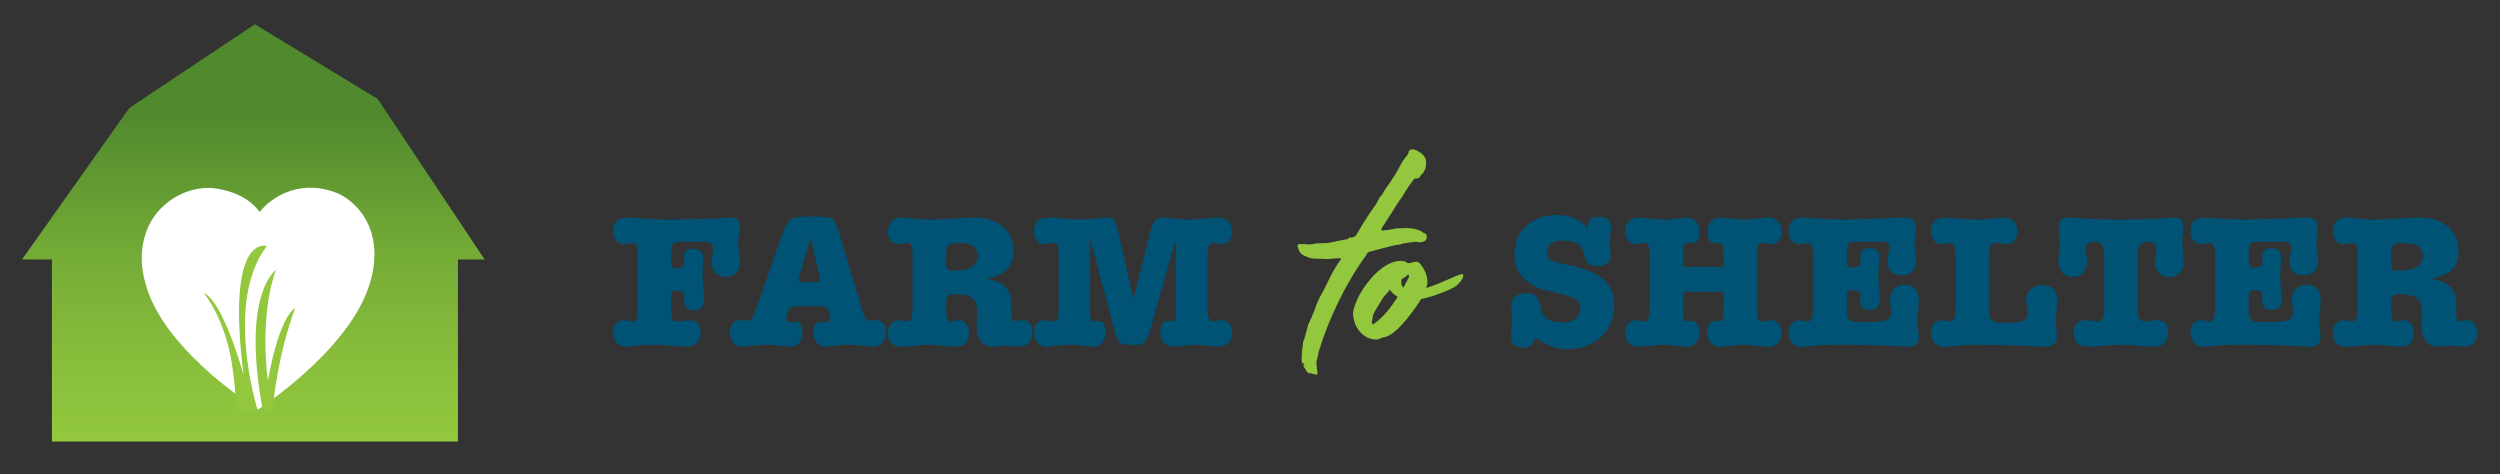 <?xml version="1.0" encoding="UTF-8"?><svg id="a" xmlns="http://www.w3.org/2000/svg" xmlns:xlink="http://www.w3.org/1999/xlink" viewBox="0 0 546.941 103.735"><rect x="0" y="0" width="546.941" height="103.735" fill="#333333" stroke="none"/><defs><linearGradient id="b" x1="55.424" y1="96.593" x2="55.424" y2="5.324" gradientUnits="userSpaceOnUse"><stop offset="0" stop-color="#92c73e"/><stop offset=".177" stop-color="#8abf3c"/><stop offset=".451" stop-color="#74ab36"/><stop offset=".787" stop-color="#50892e"/><stop offset=".794" stop-color="#50892e"/></linearGradient></defs><path d="M146.851,64.743v2.422l.04,1.421c0,.444.043.793.127,1.044.138.473.513.709,1.127.709.306,0,.752-.049,1.335-.144.585-.098,1.032-.147,1.338-.147,1.643,0,2.465.946,2.465,2.84,0,.891-.285,1.609-.856,2.151-.571.545-1.329.816-2.278.816-.724,0-1.802-.072-3.238-.21-1.433-.138-2.511-.208-3.235-.208-1.421,0-2.549.04-3.385.124-1.92.196-2.993.294-3.217.294-.891,0-1.606-.28-2.151-.836-.542-.556-.813-1.294-.813-2.214,0-.807.213-1.467.646-1.984s.983-.773,1.652-.773c.222,0,.556.049,1,.147.447.095.767.144.963.144.556,0,.902-.36,1.044-1.084.055-.28.084-.865.084-1.756v-11.569c0-.891-.029-1.462-.084-1.713-.141-.724-.487-1.087-1.044-1.087-.225,0-.551.049-.983.147s-.773.144-1.023.144c-.64,0-1.176-.262-1.609-.793-.432-.528-.646-1.182-.646-1.963,0-2.033,1.029-3.047,3.091-3.047.64,0,1.669.055,3.091.167,2.145.164,3.898.248,5.264.248.946,0,2.004-.012,3.174-.04.778-.029,2.338-.055,4.676-.084.949,0,2.105-.029,3.468-.084l2.505-.208c.334-.029.473-.043.418-.043,1.392,0,2.09.614,2.09,1.839,0,.499-.058,1.058-.167,1.669-.167.92-.251,1.672-.251,2.255,0,.447.075,1.101.228,1.963.153.865.231,1.519.231,1.963,0,.977-.291,1.77-.876,2.381-.585.614-1.352.92-2.298.92s-1.692-.306-2.234-.92c-.545-.611-.816-1.433-.816-2.465,0-.306.055-.833.167-1.586.084-.556.127-.989.127-1.294,0-.949-.698-1.421-2.09-1.421h-4.552c-1.087,0-1.776.133-2.067.398-.294.265-.438.98-.438,2.151v1.963c0,.862.375,1.294,1.127,1.294,1.17,0,1.753-.404,1.753-1.211,0-.084-.026-.349-.084-.793v-.334c-.026-.141-.04-.236-.04-.294,0-1.084.654-1.629,1.963-1.629,1.531,0,2.298.724,2.298,2.174,0,.277-.029.724-.084,1.335-.058.614-.084,1.407-.084,2.381,0,.556.055,1.398.167,2.528.11,1.127.167,1.969.167,2.526,0,1.698-.727,2.549-2.174,2.549-1.476,0-2.214-.778-2.214-2.338,0-.058.014-.141.043-.251v-.669c0-.695-.53-1.044-1.589-1.044-.528,0-.871.069-1.023.208-.153.141-.228.447-.228.92Z" style="fill:#005375;"/><path d="M179.974,66.997h-5.556c-1.589,0-2.381.949-2.381,2.84,0,.447.236.669.709.669.141,0,.349-.02.628-.063.277-.04.487-.061.626-.061,1.029,0,1.545.822,1.545,2.465,0,.891-.236,1.614-.709,2.171s-1.101.836-1.88.836c-.389,0-1.254-.098-2.589-.294-.585-.084-1.407-.124-2.465-.124-1.142,0-2.033.04-2.673.124-1.479.196-2.355.294-2.632.294-.865,0-1.568-.265-2.11-.796-.542-.528-.813-1.225-.813-2.087,0-1.949.735-2.923,2.211-2.923.167,0,.432.02.796.063.36.04.626.061.793.061.528,0,.96-.291,1.294-.876.084-.167.28-.683.585-1.545l5.763-16.416c.669-1.865,1.421-3.036,2.257-3.509.611-.306,1.963-.458,4.051-.458,2.338,0,3.814.144,4.428.438.611.291,1.113,1.107,1.502,2.442l5.348,17.794c.418,1.421.905,2.131,1.462,2.131.167,0,.458-.04.876-.124h.461c1.56,0,2.338.92,2.338,2.756,0,.92-.28,1.658-.836,2.214s-1.28.836-2.171.836c-.389,0-.905-.043-1.545-.127-.781-.138-1.294-.208-1.545-.208-.614-.055-1.407-.084-2.381-.084-1.058,0-1.77.029-2.131.084-1.421.222-2.312.334-2.673.334-.752,0-1.372-.285-1.86-.856s-.732-1.289-.732-2.151c0-1.643.53-2.465,1.589-2.465.138,0,.349.02.626.061.28.043.487.063.628.063.528,0,.793-.291.793-.876,0-.752-.153-1.378-.458-1.88-.308-.502-.698-.752-1.17-.752ZM179.348,60.605l-2.007-8.563-2.589,8.897c-.029.084-.043.182-.043.294,0,.334.349.502,1.047.502h2.589c.724,0,1.087-.196,1.087-.585,0,.029-.029-.153-.084-.545Z" style="fill:#005375;"/><path d="M219.572,59.605c-.81.556-2.076,1.029-3.803,1.418,2.007.334,3.425.928,4.261,1.776.836.85,1.254,2.11,1.254,3.78,0,.502-.014.989-.043,1.462v.502c0,1.142.334,1.713,1.003,1.713.167,0,.424-.035.773-.104s.605-.104.773-.104c.611,0,1.107.257,1.482.773.378.516.565,1.191.565,2.027,0,.917-.271,1.649-.816,2.191-.542.545-1.26.816-2.151.816-.306,0-.778-.037-1.418-.107-.643-.069-1.116-.104-1.421-.104-.334,0-.827.035-1.482.104s-1.15.107-1.485.107c-1.029,0-1.857-.424-2.485-1.274-.626-.85-.94-1.969-.94-3.364,0-.138.014-.234.043-.291l.084-2.422v-.294c0-1.447-.369-2.451-1.107-3.007s-2.067-.836-3.99-.836c-.778,0-1.266.21-1.462.628-.138.277-.208.793-.208,1.545v.96c0,1.894.346,2.84,1.044,2.84.193,0,.493-.049.897-.144.404-.098.718-.147.94-.147.585,0,1.081.265,1.485.793.404.53.605,1.185.605,1.963,0,2.033-.974,3.05-2.923,3.05-.669,0-1.574-.072-2.716-.21s-2.131-.208-2.967-.208c-.891,0-1.92.069-3.091.208s-2.159.21-2.967.21c-2.033,0-3.047-1.018-3.047-3.05,0-.778.213-1.433.646-1.963.432-.528.969-.793,1.609-.793.251,0,.6.049,1.044.147.447.095.767.144.963.144.75,0,1.127-.946,1.127-2.84v-11.569c0-.891-.029-1.462-.084-1.713-.141-.724-.487-1.087-1.044-1.087-.225,0-.551.049-.983.147s-.773.144-1.023.144c-.64,0-1.176-.262-1.609-.793-.432-.528-.646-1.182-.646-1.963,0-.891.271-1.629.813-2.214.545-.582,1.245-.876,2.11-.876.167,0,.291.014.375.043l2.967.291c.836.084,1.727.124,2.673.124,1.643,0,3.719-.084,6.224-.248,1.672-.112,2.909-.167,3.719-.167,2.644,0,4.74.66,6.285,1.984s2.318,3.125,2.318,5.409c0,2.087-.724,3.621-2.171,4.595ZM210.089,53.173c-1.116,0-1.839.069-2.174.208-.611.28-.917.876-.917,1.796v2.505c0,.643.104,1.058.311,1.254.21.196.605.291,1.191.291,3.621,0,5.432-1.07,5.432-3.215,0-1.894-1.283-2.84-3.843-2.84Z" style="fill:#005375;"/><path d="M244.51,50.206l3.465,15.245,3.635-14.62c.306-1.225.646-2.067,1.023-2.526.375-.461.911-.689,1.606-.689.614,0,1.548.069,2.799.208,1.254.138,2.2.208,2.84.208.669,0,2.327-.11,4.97-.332.752-.058,1.309-.084,1.672-.084.92,0,1.658.271,2.214.813s.836,1.289.836,2.234c0,.781-.216,1.436-.649,1.963-.432.53-.969.793-1.609.793-.251,0-.6-.046-1.044-.144-.447-.098-.767-.147-.96-.147-.752,0-1.127.934-1.127,2.799v11.569c0,1.894.36,2.84,1.084,2.84.225,0,.556-.049,1.003-.144.444-.098.778-.147,1.003-.147.64,0,1.182.265,1.629.793.444.53.669,1.185.669,1.963,0,.949-.28,1.692-.836,2.234-.556.545-1.294.816-2.214.816-.53,0-1.421-.084-2.673-.251-.836-.112-1.672-.167-2.508-.167-.528,0-1.309.069-2.338.208s-1.811.21-2.338.21c-.836,0-1.511-.28-2.027-.836s-.773-1.294-.773-2.214c0-1.727.571-2.589,1.713-2.589.167,0,.291.014.375.04h.294c.11.029.182.043.208.043.447,0,.712-.306.796-.92.026-.277.04-.752.04-1.421v-15.747l-5.806,20.553c-.502,1.782-1.323,2.673-2.465,2.673h-2.673c-1.113,0-1.88-.793-2.298-2.381l-5.556-20.844v15.747c0,1.312.127,2.047.378,2.214.084.084.236.127.458.127.055,0,.138-.014.251-.043h.251c.084-.026.208-.04.375-.04,1.116,0,1.672.85,1.672,2.549,0,.946-.251,1.698-.752,2.255s-1.17.836-2.004.836c-.392,0-.894-.043-1.505-.127-.778-.11-1.269-.179-1.462-.208-.585-.055-1.254-.084-2.004-.084-.949,0-1.741.04-2.381.124l-2.592.334c-.862,0-1.571-.291-2.128-.876-.559-.585-.836-1.323-.836-2.214,0-.807.213-1.467.646-1.984s.983-.773,1.652-.773c.222,0,.548.049.98.147.432.095.758.144.983.144.556,0,.902-.36,1.044-1.084.055-.28.084-.865.084-1.756v-11.569c0-.891-.029-1.462-.084-1.713-.141-.724-.487-1.087-1.044-1.087-.225,0-.551.049-.983.147s-.773.144-1.023.144c-.64,0-1.176-.262-1.609-.793-.432-.528-.646-1.182-.646-1.963,0-2.033,1.029-3.047,3.091-3.047.669,0,1.782.069,3.341.208s2.727.208,3.509.208c1.254,0,2.563-.084,3.927-.248.92-.112,1.643-.167,2.171-.167.698,0,1.185.167,1.462.499.28.334.545,1.032.796,2.09Z" style="fill:#005375;"/><path d="M340.542,47.032c2.895,0,5.178.989,6.85,2.964.026-.974.216-1.64.562-2.004.349-.36.954-.542,1.819-.542,1.782,0,2.673.75,2.673,2.255,0,.418-.043,1.029-.127,1.836-.084.81-.124,1.421-.124,1.839,0,.251.029.614.084,1.087s.084.833.084,1.084v.21c0,1.643-.949,2.465-2.84,2.465-1.589,0-2.534-.669-2.84-2.007l-.21-.876c-.418-1.811-1.894-2.716-4.428-2.716-2.393,0-3.592.836-3.592,2.505,0,.865.259,1.45.773,1.756.516.306,1.819.669,3.906,1.087,3.509.695,6.057,1.738,7.643,3.131,1.589,1.392,2.381,3.287,2.381,5.682,0,2.811-.96,5.117-2.88,6.913-1.923,1.796-4.374,2.693-7.352,2.693-2.479,0-4.861-.891-7.144-2.673-.084,1.56-.92,2.338-2.505,2.338-1.811,0-2.716-.891-2.716-2.673,0-.585.043-1.211.127-1.88.11-.891.164-1.574.164-2.047,0-.306-.035-.778-.104-1.421-.069-.64-.104-1.113-.104-1.418,0-.724.3-1.318.899-1.776.597-.458,1.369-.689,2.318-.689,1.058,0,1.816.231,2.275.689.461.458.787,1.315.983,2.569.306,2.087,1.891,3.134,4.76,3.134,1.17,0,2.105-.28,2.799-.836s1.044-1.28,1.044-2.171c0-.974-.306-1.666-.917-2.07-.614-.404-2.076-.882-4.388-1.441l-2.756-.666c-1.196-.306-2.312-.85-3.341-1.629-2.004-1.505-3.007-3.523-3.007-6.057,0-2.563.856-4.645,2.569-6.245s3.932-2.402,6.663-2.402Z" style="fill:#005375;"/><path d="M368.277,55.468v2.926h8.77v-2.926c0-.862-.014-1.335-.04-1.418-.084-.585-.349-.876-.793-.876-.196,0-.363.014-.502.04h-.378c-1.225,0-1.836-.848-1.836-2.549,0-.92.257-1.655.773-2.214.513-.556,1.191-.833,2.024-.833.559,0,1.392.069,2.508.208,1.113.138,1.949.208,2.505.208.724,0,1.629-.055,2.716-.164,1.894-.196,2.825-.294,2.799-.294.891,0,1.606.285,2.151.856.542.571.813,1.315.813,2.234,0,.781-.216,1.436-.646,1.963-.432.53-.969.793-1.609.793-.251,0-.591-.046-1.023-.144s-.758-.147-.983-.147c-.556,0-.917.349-1.084,1.044-.058.28-.084.865-.084,1.756v11.569c0,1.894.375,2.84,1.127,2.84.222,0,.556-.049,1.003-.144.444-.098.778-.147,1-.147.64,0,1.185.265,1.629.793.447.53.669,1.185.669,1.963,0,.92-.271,1.663-.813,2.234-.545.571-1.26.856-2.151.856h-.167c-.058-.029-.112-.04-.167-.04-.559,0-1.392-.072-2.508-.21-1.113-.138-1.963-.208-2.546-.208-1.087,0-2.007.055-2.759.167-1.142.167-1.949.251-2.422.251-.807,0-1.47-.285-1.984-.856-.516-.571-.773-1.318-.773-2.234,0-1.698.611-2.549,1.836-2.549.167,0,.294.014.378.04h.291c.112.029.182.043.21.043.444,0,.709-.306.793-.92.026-.306.04-.778.04-1.421v-4.134h-8.77v5.596c.084.585.36.879.833.879.029,0,.098-.014.21-.043h.251c.084-.026.208-.04.375-.04,1.225,0,1.839.85,1.839,2.549,0,.917-.259,1.663-.773,2.234-.516.571-1.176.856-1.984.856-.502,0-1.263-.072-2.278-.21-1.018-.138-1.79-.208-2.318-.208-1.199,0-2.243.055-3.134.167-1.335.167-2.269.251-2.799.251-.891,0-1.606-.28-2.151-.836-.542-.556-.813-1.294-.813-2.214,0-.778.222-1.433.669-1.963.444-.528.986-.793,1.629-.793.222,0,.548.049.98.147.432.095.758.144.983.144.75,0,1.127-.946,1.127-2.84v-11.569c0-1.865-.378-2.799-1.127-2.799-.225,0-.551.049-.983.147s-.773.144-1.023.144c-.64,0-1.176-.262-1.609-.793-.432-.528-.646-1.182-.646-1.963,0-.92.277-1.655.836-2.214.556-.556,1.28-.833,2.171-.833.277,0,1.17.084,2.673.251,1.003.11,2.007.164,3.007.164.865,0,1.672-.055,2.425-.164,1.113-.167,1.906-.251,2.381-.251.833,0,1.502.285,2.004.856s.752,1.315.752,2.234c0,1.669-.614,2.505-1.839,2.505h-.375c-.112-.026-.265-.04-.461-.04-.473,0-.75.291-.833.876v1.418Z" style="fill:#005375;"/><path d="M406.497,52.879c-.92,0-1.534.084-1.839.251-.418.251-.626.807-.626,1.672v2.338c0,.473.061.827.187,1.064.124.239.453.357.98.357,1.225,0,1.839-.447,1.839-1.338v-.542c-.029-.167-.043-.378-.043-.628,0-1.168.683-1.753,2.047-1.753,1.421,0,2.131.709,2.131,2.131,0,.389-.029.822-.084,1.294-.11.92-.167,1.767-.167,2.549,0,.724.058,1.643.167,2.756.112,1.113.167,1.894.167,2.338,0,1.643-.738,2.465-2.214,2.465-1.392,0-2.087-.709-2.087-2.131v-.208c0-.141.026-.476.084-1.003,0-.669-.6-1.003-1.796-1.003-.807,0-1.211.447-1.211,1.338v3.131c0,.977.173,1.638.522,1.986.346.346.995.522,1.943.522h2.422c1.782,0,3.027-.153,3.739-.461.709-.306,1.064-.848,1.064-1.629,0-.389-.04-.856-.124-1.398s-.127-.995-.127-1.358c0-1.029.294-1.836.876-2.422.585-.585,1.378-.879,2.381-.879,2.033,0,3.05,1.116,3.05,3.344,0,.724-.043,1.488-.127,2.295-.138,1.338-.208,2.174-.208,2.508,0,.306.069.905.208,1.796.084.528.127,1.072.127,1.629,0,1.309-.822,1.963-2.465,1.963-.53,0-1.407-.043-2.632-.127-2.033-.138-5.276-.236-9.733-.291h-3.716c-1.392,0-2.549.04-3.468.124l-3.174.294c-.026,0-.084.012-.167.04h-.208c-.865,0-1.565-.291-2.11-.876-.542-.585-.813-1.323-.813-2.214,0-.778.213-1.433.646-1.963.432-.528.983-.793,1.652-.793.222,0,.556.049,1,.147.447.095.767.144.963.144.75,0,1.127-.946,1.127-2.84v-11.569c0-1.865-.378-2.799-1.127-2.799-.167,0-.502.058-1.003.167-.363.084-.683.124-.96.124-.643,0-1.185-.262-1.629-.793-.447-.528-.669-1.182-.669-1.963,0-2.033,1.015-3.047,3.047-3.047.476,0,1.436.055,2.883.167,2.174.164,4.275.248,6.308.248.193,0,1.865-.04,5.011-.124,2.283-.055,3.788-.11,4.512-.167,1.196-.084,2.451-.124,3.759-.124,1.56,0,2.338.68,2.338,2.047,0,.444-.046,1.098-.144,1.96-.098.865-.147,1.519-.147,1.963,0,.447.063,1.081.187,1.903.127.822.187,1.439.187,1.857,0,.81-.297,1.491-.897,2.047-.6.559-1.343.836-2.234.836-2.09,0-3.134-1.072-3.134-3.217,0-.36.063-.862.187-1.502.127-.64.19-1.113.19-1.421,0-.611-.323-.986-.963-1.127-.222-.055-.807-.084-1.753-.084h-4.134Z" style="fill:#005375;"/><path d="M436.526,53.13c-.891,0-1.335.767-1.335,2.298v11.78c0,1.084.04,1.767.124,2.047.222.724.698,1.142,1.421,1.251.167.029.375.049.626.063s.528.02.836.02h2.047c2.255,0,3.382-.695,3.382-2.087,0-.418-.055-.865-.167-1.338-.138-.695-.208-1.24-.208-1.629,0-.891.334-1.635,1.003-2.234s1.502-.899,2.505-.899c2.229,0,3.341,1.101,3.341,3.301,0,.251-.014.556-.04.92-.029.36-.072.778-.127,1.251-.055.476-.098.894-.124,1.254-.029.363-.043.654-.043.876,0,.28.006.559.02.836.014.28.035.556.063.836.055.556.098.995.127,1.315.026.32.04.51.04.565,0,1.531-.905,2.298-2.716,2.298-.473,0-1.044-.014-1.713-.043-.666-.029-1.447-.069-2.338-.124-2.673-.167-6.516-.251-11.529-.251-.752,0-1.427.02-2.024.063-.6.04-1.15.095-1.652.164s-.966.127-1.398.167c-.432.043-.856.063-1.274.063-.865,0-1.565-.291-2.11-.876-.542-.585-.813-1.323-.813-2.214,0-.807.213-1.467.646-1.984s.983-.773,1.652-.773c.222,0,.548.049.98.147.432.095.758.144.983.144.75,0,1.127-.946,1.127-2.84v-11.569c0-1.865-.378-2.799-1.127-2.799-.225,0-.551.049-.983.147s-.773.144-1.023.144c-.64,0-1.176-.262-1.609-.793-.432-.528-.646-1.182-.646-1.963,0-2.033,1.029-3.047,3.091-3.047.389,0,1.586.084,3.592.251.669.055,1.3.095,1.9.124s1.176.04,1.733.04c.476,0,.934-.012,1.381-.04.444-.029.891-.069,1.335-.124,1.338-.167,2.298-.251,2.883-.251.92,0,1.649.271,2.191.813.545.542.816,1.274.816,2.194,0,.807-.208,1.476-.626,2.004-.418.53-.949.793-1.589.793-.306,0-.744-.046-1.315-.144s-1.009-.147-1.318-.147Z" style="fill:#005375;"/><path d="M458.958,70.338c.946,0,1.418-.862,1.418-2.589v-12.031c0-1.865-.68-2.797-2.044-2.797s-2.047.473-2.047,1.418c0,.28.046.703.144,1.274s.147.998.147,1.274c0,2.479-1.044,3.716-3.134,3.716-.974,0-1.738-.311-2.295-.94-.559-.626-.836-1.467-.836-2.526,0-.36.055-1.018.167-1.963.084-.724.124-1.392.124-2.004,0-.334-.04-1.018-.124-2.047-.058-.698-.084-1.254-.084-1.672,0-1.225.611-1.836,1.836-1.836.64,0,1.447.04,2.425.124,2.226.196,5.345.291,9.355.291,4.036,0,7.17-.095,9.399-.291.974-.084,1.767-.124,2.381-.124,1.251,0,1.88.611,1.88,1.836,0,.418-.037,1.038-.107,1.86s-.104,1.441-.104,1.86c0,.444.043,1.113.127,2.004.11,1.17.167,1.836.167,2.004,0,1.061-.288,1.894-.856,2.508-.571.611-1.332.917-2.278.917-2.087,0-3.134-1.196-3.134-3.592,0-.332.043-.778.127-1.335s.124-.974.124-1.254c0-1.003-.611-1.502-1.836-1.502-.807,0-1.378.208-1.713.626s-.502,1.142-.502,2.171v12.031c0,1.727.473,2.589,1.421,2.589.306,0,.758-.049,1.355-.144.6-.098,1.052-.147,1.358-.147,1.672,0,2.508.836,2.508,2.505,0,2.2-1.047,3.301-3.134,3.301-.807,0-1.77-.058-2.883-.167-1.669-.167-3.105-.251-4.301-.251-1.225,0-2.661.084-4.301.251-1.087.11-2.047.167-2.883.167-2.087,0-3.134-1.018-3.134-3.05,0-1.836.85-2.756,2.549-2.756.306,0,.758.049,1.358.147.6.095,1.049.144,1.358.144Z" style="fill:#005375;"/><path d="M494.422,52.879c-.92,0-1.534.084-1.839.251-.418.251-.626.807-.626,1.672v2.338c0,.473.061.827.187,1.064.124.239.453.357.98.357,1.225,0,1.839-.447,1.839-1.338v-.542c-.029-.167-.043-.378-.043-.628,0-1.168.683-1.753,2.047-1.753,1.421,0,2.131.709,2.131,2.131,0,.389-.029.822-.084,1.294-.11.92-.167,1.767-.167,2.549,0,.724.058,1.643.167,2.756.112,1.113.167,1.894.167,2.338,0,1.643-.738,2.465-2.214,2.465-1.392,0-2.087-.709-2.087-2.131v-.208c0-.141.026-.476.084-1.003,0-.669-.6-1.003-1.796-1.003-.807,0-1.211.447-1.211,1.338v3.131c0,.977.173,1.638.522,1.986.346.346.995.522,1.943.522h2.422c1.782,0,3.027-.153,3.739-.461.709-.306,1.064-.848,1.064-1.629,0-.389-.04-.856-.124-1.398s-.127-.995-.127-1.358c0-1.029.294-1.836.876-2.422.585-.585,1.378-.879,2.381-.879,2.033,0,3.05,1.116,3.05,3.344,0,.724-.043,1.488-.127,2.295-.138,1.338-.208,2.174-.208,2.508,0,.306.069.905.208,1.796.084.528.127,1.072.127,1.629,0,1.309-.822,1.963-2.465,1.963-.53,0-1.407-.043-2.632-.127-2.033-.138-5.276-.236-9.733-.291h-3.716c-1.392,0-2.549.04-3.468.124l-3.174.294c-.026,0-.084.012-.167.04h-.208c-.865,0-1.565-.291-2.11-.876-.542-.585-.813-1.323-.813-2.214,0-.778.213-1.433.646-1.963.432-.528.983-.793,1.652-.793.222,0,.556.049,1,.147.447.095.767.144.963.144.75,0,1.127-.946,1.127-2.84v-11.569c0-1.865-.378-2.799-1.127-2.799-.167,0-.502.058-1.003.167-.363.084-.683.124-.96.124-.643,0-1.185-.262-1.629-.793-.447-.528-.669-1.182-.669-1.963,0-2.033,1.015-3.047,3.047-3.047.476,0,1.436.055,2.883.167,2.174.164,4.275.248,6.308.248.193,0,1.865-.04,5.011-.124,2.283-.055,3.788-.11,4.512-.167,1.196-.084,2.451-.124,3.759-.124,1.56,0,2.338.68,2.338,2.047,0,.444-.046,1.098-.144,1.96-.098.865-.147,1.519-.147,1.963,0,.447.063,1.081.187,1.903.127.822.187,1.439.187,1.857,0,.81-.297,1.491-.897,2.047-.6.559-1.343.836-2.234.836-2.09,0-3.134-1.072-3.134-3.217,0-.36.063-.862.187-1.502.127-.64.19-1.113.19-1.421,0-.611-.323-.986-.963-1.127-.222-.055-.807-.084-1.753-.084h-4.134Z" style="fill:#005375;"/><path d="M535.689,59.605c-.81.556-2.076,1.029-3.803,1.418,2.007.334,3.425.928,4.261,1.776.836.85,1.254,2.11,1.254,3.78,0,.502-.014.989-.043,1.462v.502c0,1.142.334,1.713,1.003,1.713.167,0,.424-.035.773-.104s.605-.104.773-.104c.611,0,1.107.257,1.482.773.378.516.565,1.191.565,2.027,0,.917-.271,1.649-.816,2.191-.542.545-1.26.816-2.151.816-.306,0-.778-.037-1.418-.107-.643-.069-1.116-.104-1.421-.104-.334,0-.827.035-1.482.104s-1.15.107-1.485.107c-1.029,0-1.857-.424-2.485-1.274-.626-.85-.94-1.969-.94-3.364,0-.138.014-.234.043-.291l.084-2.422v-.294c0-1.447-.369-2.451-1.107-3.007s-2.067-.836-3.99-.836c-.778,0-1.266.21-1.462.628-.138.277-.208.793-.208,1.545v.96c0,1.894.346,2.84,1.044,2.84.193,0,.493-.049.897-.144.404-.098.718-.147.94-.147.585,0,1.081.265,1.485.793.404.53.605,1.185.605,1.963,0,2.033-.974,3.05-2.923,3.05-.669,0-1.574-.072-2.716-.21s-2.131-.208-2.967-.208c-.891,0-1.92.069-3.091.208s-2.159.21-2.967.21c-2.033,0-3.047-1.018-3.047-3.05,0-.778.213-1.433.646-1.963.432-.528.969-.793,1.609-.793.251,0,.6.049,1.044.147.447.095.767.144.963.144.75,0,1.127-.946,1.127-2.84v-11.569c0-.891-.029-1.462-.084-1.713-.141-.724-.487-1.087-1.044-1.087-.225,0-.551.049-.983.147s-.773.144-1.023.144c-.64,0-1.176-.262-1.609-.793-.432-.528-.646-1.182-.646-1.963,0-.891.271-1.629.813-2.214.545-.582,1.245-.876,2.11-.876.167,0,.291.014.375.043l2.967.291c.836.084,1.727.124,2.673.124,1.643,0,3.719-.084,6.224-.248,1.672-.112,2.909-.167,3.719-.167,2.644,0,4.74.66,6.285,1.984s2.318,3.125,2.318,5.409c0,2.087-.724,3.621-2.171,4.595ZM526.207,53.173c-1.116,0-1.839.069-2.174.208-.611.28-.917.876-.917,1.796v2.505c0,.643.104,1.058.311,1.254.21.196.605.291,1.191.291,3.621,0,5.432-1.07,5.432-3.215,0-1.894-1.283-2.84-3.843-2.84Z" style="fill:#005375;"/><path d="M288.337,53.231c1.087,0,2.087,0,3.174-.251s2.257-.502,3.344-.669c.248-.084.248-.502.582-.334.251.084.502-.084.752-.167.251,0,.418-.251.585-.502,1.254-2.174,2.675-4.428,4.177-6.518.334-.502.585-.92.836-1.505.084-.251.334-.418.502-.585.418-.582.669-1.251,1.087-1.753,1.17-1.589,2.422-3.595,3.258-5.264.334-.669.836-1.17,1.254-1.756l.251-.418c0-.502.334-.836.836-.836.418,0,1.087.251,1.421.502.917.502,1.753,1.505,1.586,2.341.084.836-.167,1.589-.585,2.255-.251.251-.582.585-.75.836-.084.334-.334.418-.669.418h-.502c-.92,1.17-1.839,2.508-2.592,3.843-.92,1.254-1.753,2.592-2.589,3.93-.585,1.003-1.254,1.92-1.839,2.84l-.251.502c-.084.167.334.418.418.251.669,0,2.257-.251,2.843-.418.75,0,1.502-.084,2.338-.084,1.17,0,2.341.251,3.341.836.084.084.167.167.334.251.502.084.585.251.669.752,0,.836-.334,1.087-1.251,1.254h-.669c-.167-.084-.334-.084-.502-.084-.418,0-2.592.334-2.926.418-.502.248-1.087.248-1.669.332-1.839.418-3.595.92-5.432,1.421-.334.084-.669.251-.752.669,0,.084-.167.167-.167.251-4.345,5.933-8.191,13.954-10.278,20.974-.167.669-.251,1.505-.502,2.174v.502c.167.499,0,1,.167,1.502.084.084.084.251.084.418-.084.334-.084.418-.334.418,0,0-.167-.084-.251-.084-.334,0-.669-.251-1.003-.251-.084,0-.167,0-.251.084-.167-.251-.585-.334-.669-.669-.167-.334-.418-.669-.585-1,0-.084,0-.167.167-.418,0-.167-.084-.167-.084-.167-.167.167-.334.167-.334-.084-.084-.251-.167-.502-.167-.836.084-.334.084-.669.084-1.087-.084-.836.251-1.672.251-2.508,0-.248.167-.499.251-.75.251-1.003.585-1.839.752-2.759.084-.334.167-.585.334-.836.418-1.003,1.421-3.091,1.589-4.01.418-.752.669-1.589,1.17-2.341.251-.415.499-1,.75-1.418.92-1.923,2.007-4.177,3.261-5.85,0-.084.084-.084.167-.167.084-.167,0-.334-.251-.334-.752,0-1.505.084-2.341.167h-.585c-.833,0-1.669-.084-2.505-.084-.669,0-1.338-.167-2.007-.502-1.087-.418-1.418-.92-1.753-2.09-.167-.334.084-.585.499-.585h1.17c.251,0,.418.084.585.084.502,0,1.338-.084,1.839-.248h.334Z" style="fill:#92c73e;"/><path d="M308.388,57.575c.084-.084,1.338-.334,1.505-.334.917,0,2.338,2.673,2.338,3.759.167.752,0,1.421-.251,2.007,3.511-1.003,7.522-3.344,8.023-3.01.585.418-.836,2.341-2.007,2.926-.92.502-4.177,1.92-7.104,2.505-1.168,2.007-5.181,7.605-7.602,8.191-.084.084-.167.167-.251.167-.669-.084-1.254.502-1.923.502-2.923,0-4.93-2.675-5.097-5.515-.084-1.17.92-3.428,1.505-4.431,1.589-2.923,5.264-7.268,8.94-7.268.251,0,1.087.084,1.254.334.167.167.334.167.418.167h.251ZM300.448,70.944c2.425-1.753,3.762-3.592,5.348-6.017-.833-.418-1.335-1-1.753-1.586-.334.669-1.003,1.168-1.421,1.753-.502.752-1.672,2.675-2.09,3.511-.251.585-.251,1.251-.418,1.92,0,.167.167.418.334.418ZM307.97,60.081c-.334.502-.836.669-1.338,1.003-.084.669-.167,1.338.418,1.839.418-.752.752-1.505,1.17-2.257.084-.084,0-.251,0-.418s-.167-.167-.251-.167Z" style="fill:#92c73e;"/><polygon points="41.274 96.593 11.366 96.593 11.366 56.759 4.818 56.759 28.266 23.655 55.764 5.324 82.619 21.641 82.688 21.745 106.031 56.759 100.189 56.759 100.189 96.593 68.942 96.593 41.274 96.593" style="fill:url(#b);"/><path d="M57.56,88.832c1.356-.94,4.938-3.495,8.915-7.044,2.918-2.577,5.543-5.296,7.799-8.074,1.084-1.323,2.048-2.643,2.876-3.913,1.281-1.967,2.323-3.935,3.075-5.861,1.211-3.09,1.778-6.098,1.694-8.958-.06-1.781-.408-3.509-1.028-5.132-.221-.539-.454-1.028-.7-1.509l-.031-.099-.139-.234c-1.146-2-2.742-3.699-4.617-4.894-.46-.299-.955-.576-1.457-.795-1.699-.704-3.414-1.121-5.125-1.221-3.588-.232-7.007.868-9.899,3.165-.758.597-1.458,1.293-2.118,2.104-.14-.187-.297-.383-.446-.57-1.918-2.286-4.816-3.796-8.615-4.485-.451-.083-.935-.148-1.418-.179-.554-.034-1.111-.026-1.666.003-3.04.222-6.036,1.469-8.447,3.522-1.337,1.11-2.459,2.472-3.31,4.035-1.139,2.125-1.776,4.481-1.875,6.988-.054,1.056.006,2.212.168,3.403.159,1.02.327,1.836.553,2.634.277,1.067.59,2.024.951,2.901.19.519.448,1.074.718,1.629,1.232,2.606,2.989,5.3,5.216,7.972,2.168,2.603,4.787,5.243,7.775,7.847,3.961,3.421,7.56,5.887,8.923,6.788l1.112.747,1.12-.771Z" style="fill:#fff;"/><path d="M51.581,89.76s.193-2.984-.75-9.594c-1.508-10.551-6.286-16.101-6.286-16.101,4.388,1.893,8.751,18.012,8.751,18.012-3.974-31.347,5.087-28.24,5.087-28.24-9.465,12.328-1.996,35.936-1.996,35.936l-4.807-.014Z" style="fill:#92c73e;"/><path d="M59.646,89.714l.036-.45c.122-1.42,1.128-11.667,4.879-21.831,0,0-3.31,1.264-5.9,15.69-.215,0-1.941-14.339,1.727-24.076,0,0-7.666,5.014-2.901,30.689l-.005.024h2.164v-.047Z" style="fill:#92c73e;"/></svg>